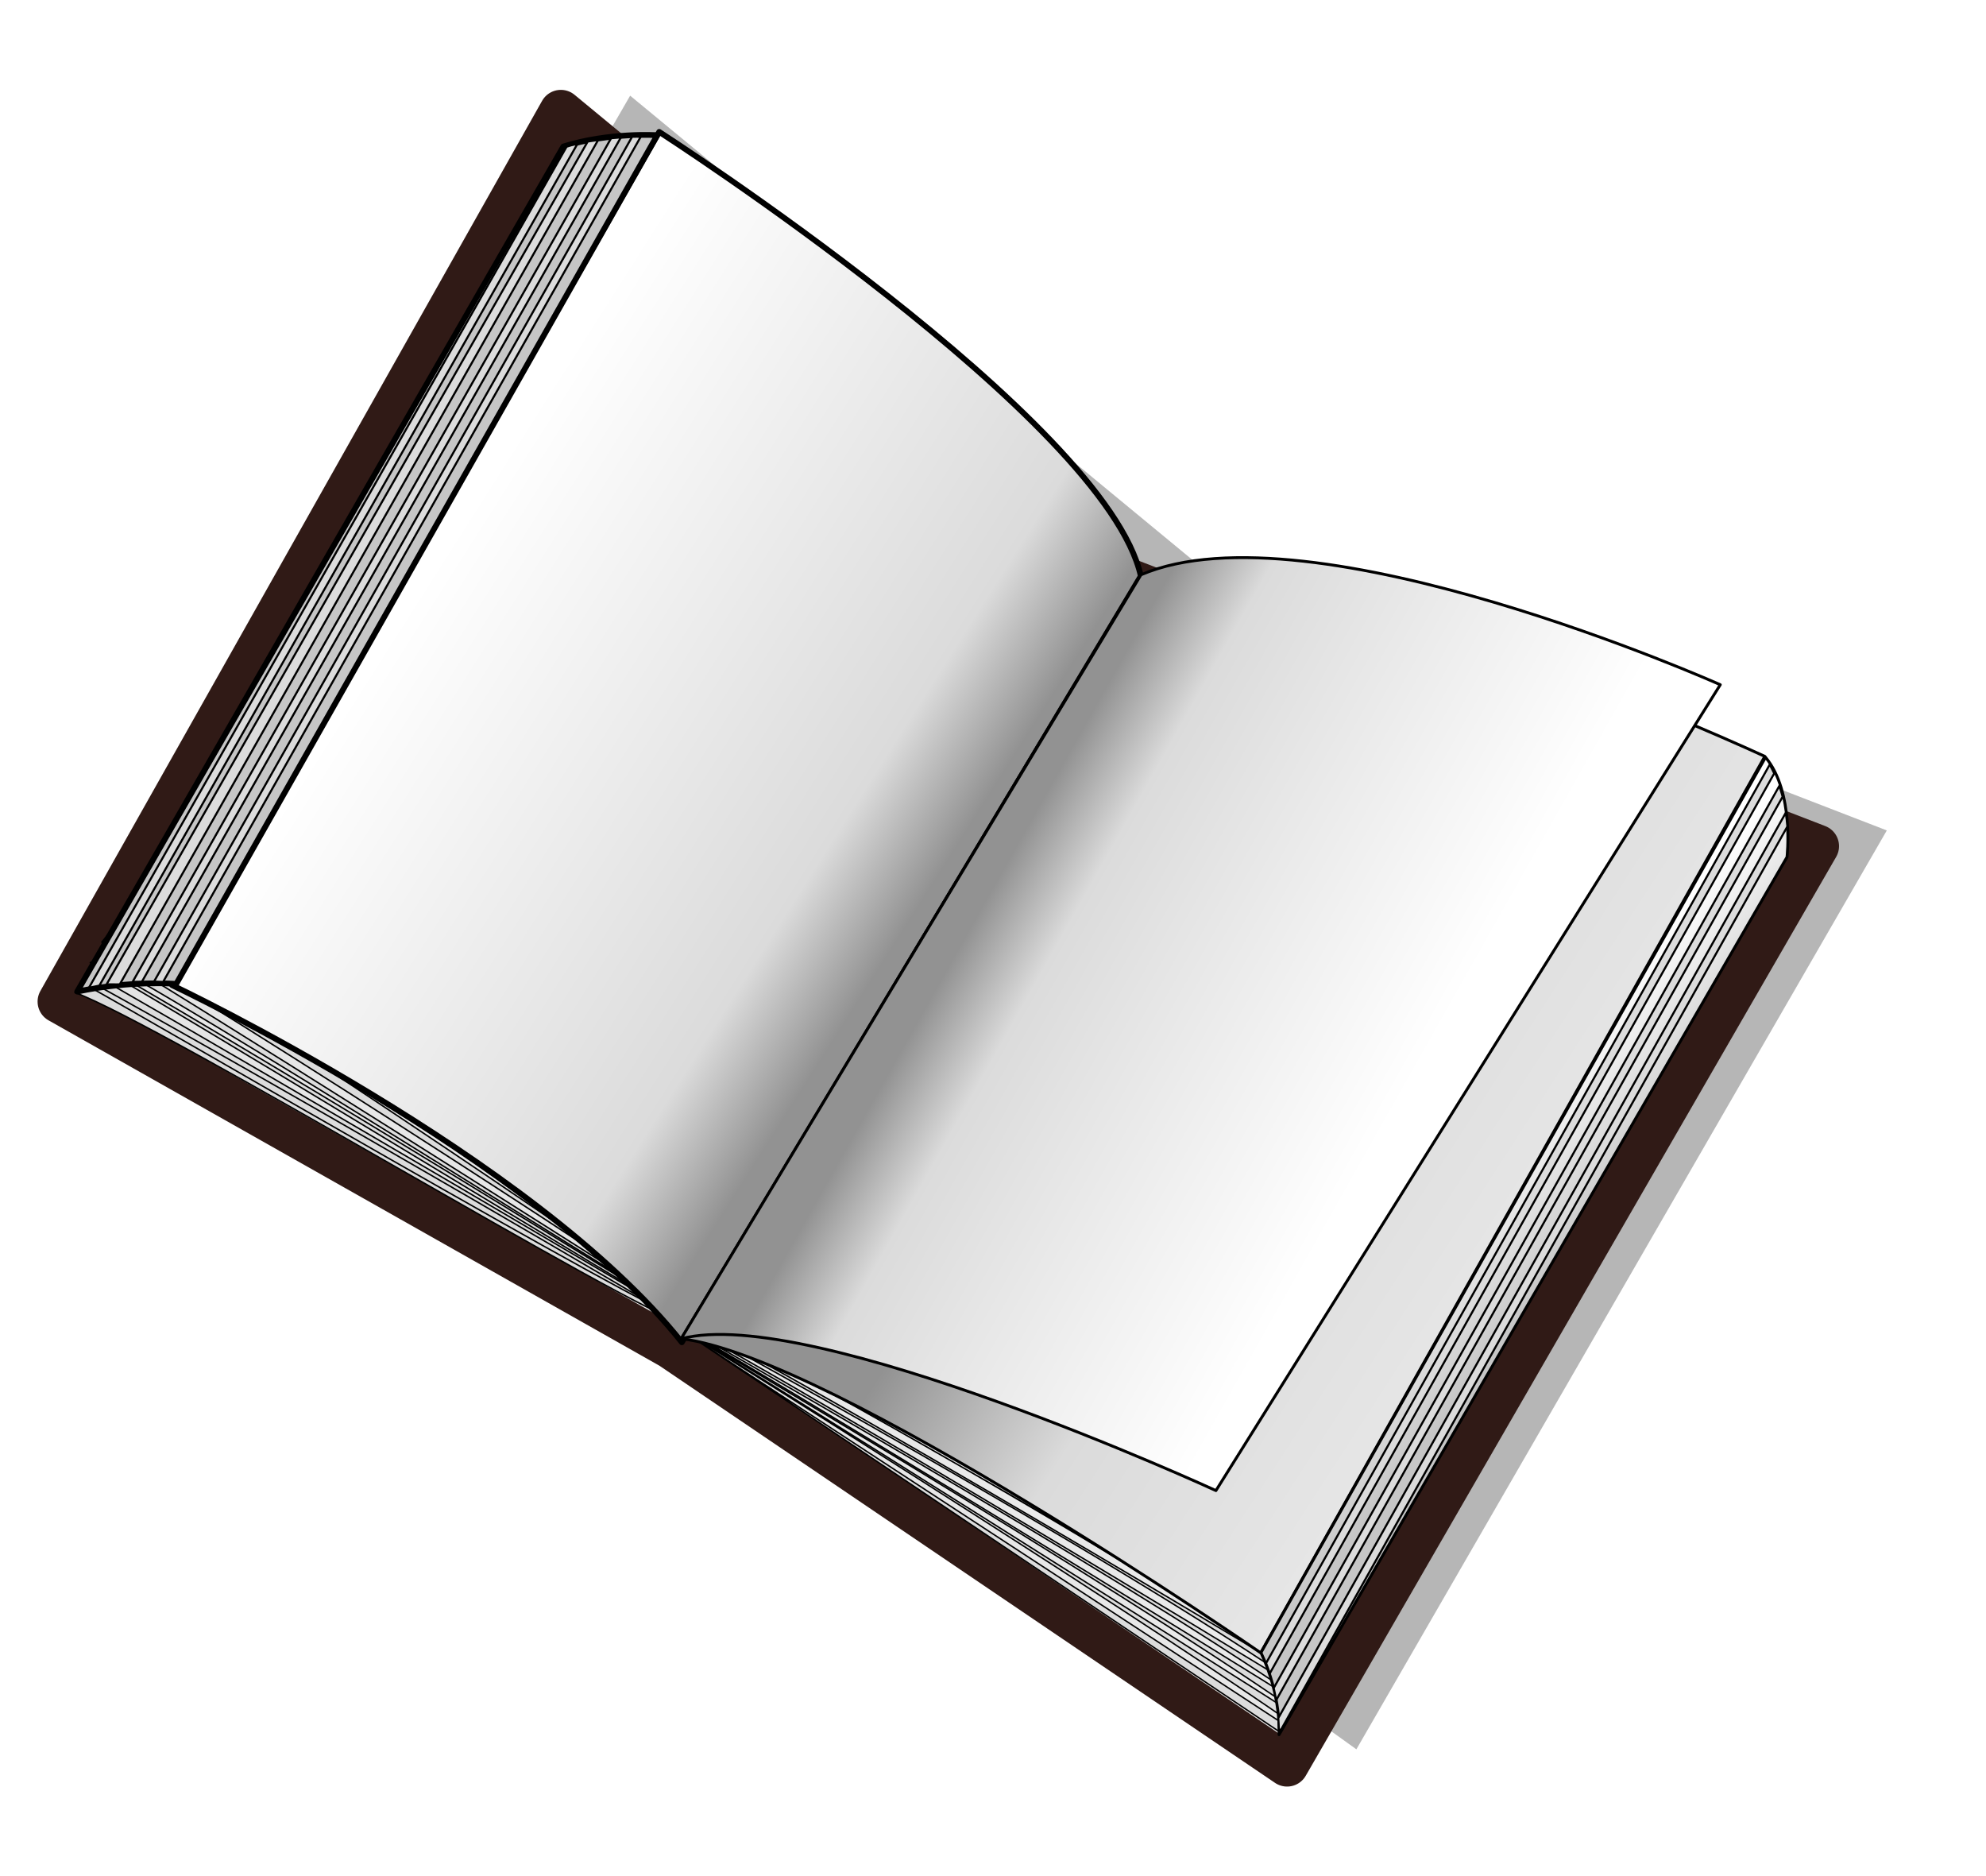 <?xml version="1.0" encoding="UTF-8" standalone="no"?>
<!-- Created with Inkscape (http://www.inkscape.org/) -->

<svg
   xmlns:dc="http://purl.org/dc/elements/1.1/"
   xmlns:cc="http://creativecommons.org/ns#"
   xmlns:rdf="http://www.w3.org/1999/02/22-rdf-syntax-ns#"
   xmlns:svg="http://www.w3.org/2000/svg"
   xmlns="http://www.w3.org/2000/svg"
   xmlns:xlink="http://www.w3.org/1999/xlink"
   xmlns:sodipodi="http://sodipodi.sourceforge.net/DTD/sodipodi-0.dtd"
   xmlns:inkscape="http://www.inkscape.org/namespaces/inkscape"
   width="18"
   height="17"
   id="svg2"
   sodipodi:version="0.32"
   inkscape:version="0.47 r22583"
   sodipodi:docname="book.svg"
   inkscape:output_extension="org.inkscape.output.svg.inkscape"
   inkscape:export-filename="C:\Users\majincline\Desktop\rules.png"
   inkscape:export-xdpi="2562.353"
   inkscape:export-ydpi="2562.353"
   version="1.0">
  <defs
     id="defs4">
    <inkscape:perspective
       sodipodi:type="inkscape:persp3d"
       inkscape:vp_x="0 : 526.18109 : 1"
       inkscape:vp_y="0 : 1000 : 0"
       inkscape:vp_z="744.09448 : 526.18109 : 1"
       inkscape:persp3d-origin="372.04724 : 350.78739 : 1"
       id="perspective10" />
    <inkscape:perspective
       id="perspective2386"
       inkscape:persp3d-origin="372.04724 : 350.78739 : 1"
       inkscape:vp_z="744.09448 : 526.18109 : 1"
       inkscape:vp_y="0 : 1000 : 0"
       inkscape:vp_x="0 : 526.18109 : 1"
       sodipodi:type="inkscape:persp3d" />
    <inkscape:perspective
       id="perspective2399"
       inkscape:persp3d-origin="372.04724 : 350.78739 : 1"
       inkscape:vp_z="744.09448 : 526.18109 : 1"
       inkscape:vp_y="0 : 1000 : 0"
       inkscape:vp_x="0 : 526.18109 : 1"
       sodipodi:type="inkscape:persp3d" />
    <inkscape:perspective
       id="perspective2412"
       inkscape:persp3d-origin="372.04724 : 350.78739 : 1"
       inkscape:vp_z="744.09448 : 526.18109 : 1"
       inkscape:vp_y="0 : 1000 : 0"
       inkscape:vp_x="0 : 526.18109 : 1"
       sodipodi:type="inkscape:persp3d" />
    <inkscape:perspective
       id="perspective2425"
       inkscape:persp3d-origin="372.04724 : 350.78739 : 1"
       inkscape:vp_z="744.09448 : 526.18109 : 1"
       inkscape:vp_y="0 : 1000 : 0"
       inkscape:vp_x="0 : 526.18109 : 1"
       sodipodi:type="inkscape:persp3d" />
    <inkscape:perspective
       id="perspective2438"
       inkscape:persp3d-origin="372.04724 : 350.78739 : 1"
       inkscape:vp_z="744.09448 : 526.18109 : 1"
       inkscape:vp_y="0 : 1000 : 0"
       inkscape:vp_x="0 : 526.18109 : 1"
       sodipodi:type="inkscape:persp3d" />
    <inkscape:perspective
       id="perspective2451"
       inkscape:persp3d-origin="372.04724 : 350.78739 : 1"
       inkscape:vp_z="744.09448 : 526.18109 : 1"
       inkscape:vp_y="0 : 1000 : 0"
       inkscape:vp_x="0 : 526.18109 : 1"
       sodipodi:type="inkscape:persp3d" />
    <inkscape:perspective
       id="perspective2468"
       inkscape:persp3d-origin="372.04724 : 350.78739 : 1"
       inkscape:vp_z="744.09448 : 526.18109 : 1"
       inkscape:vp_y="0 : 1000 : 0"
       inkscape:vp_x="0 : 526.18109 : 1"
       sodipodi:type="inkscape:persp3d" />
    <inkscape:perspective
       id="perspective2481"
       inkscape:persp3d-origin="372.04724 : 350.78739 : 1"
       inkscape:vp_z="744.09448 : 526.18109 : 1"
       inkscape:vp_y="0 : 1000 : 0"
       inkscape:vp_x="0 : 526.18109 : 1"
       sodipodi:type="inkscape:persp3d" />
    <inkscape:perspective
       id="perspective2537"
       inkscape:persp3d-origin="372.04724 : 350.78739 : 1"
       inkscape:vp_z="744.09448 : 526.18109 : 1"
       inkscape:vp_y="0 : 1000 : 0"
       inkscape:vp_x="0 : 526.18109 : 1"
       sodipodi:type="inkscape:persp3d" />
    <linearGradient
       y2="357.349"
       x2="281.618"
       y1="318.229"
       x1="280.034"
       gradientUnits="userSpaceOnUse"
       id="linearGradient2369"
       xlink:href="#linearGradient3179"
       inkscape:collect="always" />
    <linearGradient
       y2="357.349"
       x2="281.618"
       y1="318.229"
       x1="280.034"
       gradientUnits="userSpaceOnUse"
       id="linearGradient2367"
       xlink:href="#linearGradient3179"
       inkscape:collect="always" />
    <linearGradient
       y2="357.349"
       x2="281.618"
       y1="318.229"
       x1="280.034"
       gradientUnits="userSpaceOnUse"
       id="linearGradient3360"
       xlink:href="#linearGradient3179"
       inkscape:collect="always" />
    <linearGradient
       y2="357.349"
       x2="281.618"
       y1="318.229"
       x1="280.034"
       gradientUnits="userSpaceOnUse"
       id="linearGradient3354"
       xlink:href="#linearGradient3179"
       inkscape:collect="always" />
    <linearGradient
       y2="357.349"
       x2="281.618"
       y1="318.229"
       x1="280.034"
       gradientUnits="userSpaceOnUse"
       id="linearGradient3344"
       xlink:href="#linearGradient3179"
       inkscape:collect="always" />
    <linearGradient
       y2="357.349"
       x2="281.618"
       y1="318.229"
       x1="280.034"
       gradientUnits="userSpaceOnUse"
       id="linearGradient3338"
       xlink:href="#linearGradient3179"
       inkscape:collect="always" />
    <linearGradient
       y2="357.349"
       x2="281.618"
       y1="318.229"
       x1="280.034"
       gradientUnits="userSpaceOnUse"
       id="linearGradient3328"
       xlink:href="#linearGradient3179"
       inkscape:collect="always" />
    <linearGradient
       y2="357.349"
       x2="281.618"
       y1="318.229"
       x1="280.034"
       gradientUnits="userSpaceOnUse"
       id="linearGradient3322"
       xlink:href="#linearGradient3179"
       inkscape:collect="always" />
    <filter
       id="filter4267"
       inkscape:collect="always"
       color-interpolation-filters="sRGB">
      <feGaussianBlur
         id="feGaussianBlur4269"
         stdDeviation="6.663"
         inkscape:collect="always" />
    </filter>
    <linearGradient
       y2="587.839"
       x2="1215.19"
       y1="-8.911"
       x1="-426.979"
       gradientUnits="userSpaceOnUse"
       id="linearGradient7715"
       xlink:href="#linearGradient8651"
       inkscape:collect="always" />
    <linearGradient
       y2="587.839"
       x2="1215.19"
       y1="-8.911"
       x1="-426.979"
       gradientUnits="userSpaceOnUse"
       id="linearGradient7713"
       xlink:href="#linearGradient8651"
       inkscape:collect="always" />
    <linearGradient
       y2="587.839"
       x2="1215.19"
       y1="-8.911"
       x1="-426.979"
       gradientUnits="userSpaceOnUse"
       id="linearGradient7711"
       xlink:href="#linearGradient8651"
       inkscape:collect="always" />
    <linearGradient
       y2="587.839"
       x2="1215.19"
       y1="-8.911"
       x1="-426.979"
       gradientUnits="userSpaceOnUse"
       id="linearGradient7709"
       xlink:href="#linearGradient8651"
       inkscape:collect="always" />
    <linearGradient
       y2="587.839"
       x2="1215.19"
       y1="-8.911"
       x1="-426.979"
       gradientUnits="userSpaceOnUse"
       id="linearGradient7707"
       xlink:href="#linearGradient8651"
       inkscape:collect="always" />
    <linearGradient
       y2="587.839"
       x2="1215.19"
       y1="-8.911"
       x1="-426.979"
       gradientUnits="userSpaceOnUse"
       id="linearGradient7705"
       xlink:href="#linearGradient8651"
       inkscape:collect="always" />
    <linearGradient
       y2="587.839"
       x2="1215.19"
       y1="-8.911"
       x1="-426.979"
       gradientUnits="userSpaceOnUse"
       id="linearGradient7703"
       xlink:href="#linearGradient8651"
       inkscape:collect="always" />
    <linearGradient
       y2="587.839"
       x2="1215.19"
       y1="-8.911"
       x1="-426.979"
       gradientUnits="userSpaceOnUse"
       id="linearGradient7701"
       xlink:href="#linearGradient8651"
       inkscape:collect="always" />
    <linearGradient
       y2="587.839"
       x2="1215.19"
       y1="-8.911"
       x1="-426.979"
       gradientUnits="userSpaceOnUse"
       id="linearGradient7699"
       xlink:href="#linearGradient8651"
       inkscape:collect="always" />
    <linearGradient
       y2="587.839"
       x2="1215.19"
       y1="-8.911"
       x1="-426.979"
       gradientUnits="userSpaceOnUse"
       id="linearGradient7697"
       xlink:href="#linearGradient8651"
       inkscape:collect="always" />
    <linearGradient
       y2="587.839"
       x2="1215.19"
       y1="-8.911"
       x1="-426.979"
       gradientUnits="userSpaceOnUse"
       id="linearGradient7695"
       xlink:href="#linearGradient8651"
       inkscape:collect="always" />
    <linearGradient
       y2="587.839"
       x2="1215.19"
       y1="-8.911"
       x1="-426.979"
       gradientUnits="userSpaceOnUse"
       id="linearGradient7693"
       xlink:href="#linearGradient8651"
       inkscape:collect="always" />
    <linearGradient
       y2="587.839"
       x2="1215.19"
       y1="-8.911"
       x1="-426.979"
       gradientUnits="userSpaceOnUse"
       id="linearGradient7691"
       xlink:href="#linearGradient8651"
       inkscape:collect="always" />
    <linearGradient
       y2="587.839"
       x2="1215.19"
       y1="-8.911"
       x1="-426.979"
       gradientUnits="userSpaceOnUse"
       id="linearGradient7689"
       xlink:href="#linearGradient8651"
       inkscape:collect="always" />
    <linearGradient
       y2="587.839"
       x2="1215.19"
       y1="-8.911"
       x1="-426.979"
       gradientUnits="userSpaceOnUse"
       id="linearGradient7687"
       xlink:href="#linearGradient8651"
       inkscape:collect="always" />
    <linearGradient
       y2="587.839"
       x2="1215.19"
       y1="-8.911"
       x1="-426.979"
       gradientUnits="userSpaceOnUse"
       id="linearGradient7685"
       xlink:href="#linearGradient8651"
       inkscape:collect="always" />
    <linearGradient
       y2="587.839"
       x2="1215.19"
       y1="-8.911"
       x1="-426.979"
       gradientUnits="userSpaceOnUse"
       id="linearGradient7587"
       xlink:href="#linearGradient8651"
       inkscape:collect="always" />
    <linearGradient
       y2="587.839"
       x2="1215.19"
       y1="-8.911"
       x1="-426.979"
       gradientUnits="userSpaceOnUse"
       id="linearGradient7585"
       xlink:href="#linearGradient8651"
       inkscape:collect="always" />
    <linearGradient
       y2="587.839"
       x2="1215.19"
       y1="-8.911"
       x1="-426.979"
       gradientUnits="userSpaceOnUse"
       id="linearGradient7583"
       xlink:href="#linearGradient8651"
       inkscape:collect="always" />
    <linearGradient
       y2="587.839"
       x2="1215.19"
       y1="-8.911"
       x1="-426.979"
       gradientUnits="userSpaceOnUse"
       id="linearGradient7581"
       xlink:href="#linearGradient8651"
       inkscape:collect="always" />
    <linearGradient
       y2="587.839"
       x2="1215.19"
       y1="-8.911"
       x1="-426.979"
       gradientUnits="userSpaceOnUse"
       id="linearGradient7579"
       xlink:href="#linearGradient8651"
       inkscape:collect="always" />
    <linearGradient
       y2="587.839"
       x2="1215.19"
       y1="-8.911"
       x1="-426.979"
       gradientUnits="userSpaceOnUse"
       id="linearGradient7577"
       xlink:href="#linearGradient8651"
       inkscape:collect="always" />
    <linearGradient
       y2="587.839"
       x2="1215.19"
       y1="-8.911"
       x1="-426.979"
       gradientUnits="userSpaceOnUse"
       id="linearGradient7575"
       xlink:href="#linearGradient8651"
       inkscape:collect="always" />
    <linearGradient
       y2="587.839"
       x2="1215.19"
       y1="-8.911"
       x1="-426.979"
       gradientUnits="userSpaceOnUse"
       id="linearGradient7573"
       xlink:href="#linearGradient8651"
       inkscape:collect="always" />
    <linearGradient
       y2="587.839"
       x2="1215.19"
       y1="-8.911"
       x1="-426.979"
       gradientUnits="userSpaceOnUse"
       id="linearGradient7571"
       xlink:href="#linearGradient8651"
       inkscape:collect="always" />
    <linearGradient
       y2="587.839"
       x2="1215.19"
       y1="-8.911"
       x1="-426.979"
       gradientUnits="userSpaceOnUse"
       id="linearGradient7569"
       xlink:href="#linearGradient8651"
       inkscape:collect="always" />
    <linearGradient
       y2="587.839"
       x2="1215.19"
       y1="-8.911"
       x1="-426.979"
       gradientUnits="userSpaceOnUse"
       id="linearGradient7567"
       xlink:href="#linearGradient8651"
       inkscape:collect="always" />
    <linearGradient
       y2="587.839"
       x2="1215.19"
       y1="-8.911"
       x1="-426.979"
       gradientUnits="userSpaceOnUse"
       id="linearGradient7565"
       xlink:href="#linearGradient8651"
       inkscape:collect="always" />
    <linearGradient
       y2="587.839"
       x2="1215.19"
       y1="-8.911"
       x1="-426.979"
       gradientUnits="userSpaceOnUse"
       id="linearGradient7563"
       xlink:href="#linearGradient8651"
       inkscape:collect="always" />
    <linearGradient
       y2="587.839"
       x2="1215.19"
       y1="-8.911"
       x1="-426.979"
       gradientUnits="userSpaceOnUse"
       id="linearGradient7561"
       xlink:href="#linearGradient8651"
       inkscape:collect="always" />
    <linearGradient
       y2="587.839"
       x2="1215.19"
       y1="-8.911"
       x1="-426.979"
       gradientUnits="userSpaceOnUse"
       id="linearGradient7559"
       xlink:href="#linearGradient8651"
       inkscape:collect="always" />
    <linearGradient
       y2="587.839"
       x2="1215.19"
       y1="-8.911"
       x1="-426.979"
       gradientUnits="userSpaceOnUse"
       id="linearGradient7557"
       xlink:href="#linearGradient8651"
       inkscape:collect="always" />
    <linearGradient
       y2="587.839"
       x2="1215.19"
       y1="-8.911"
       x1="-426.979"
       gradientUnits="userSpaceOnUse"
       id="linearGradient7506"
       xlink:href="#linearGradient8651"
       inkscape:collect="always" />
    <linearGradient
       y2="587.839"
       x2="1215.19"
       y1="-8.911"
       x1="-426.979"
       gradientUnits="userSpaceOnUse"
       id="linearGradient7504"
       xlink:href="#linearGradient8651"
       inkscape:collect="always" />
    <linearGradient
       y2="587.839"
       x2="1215.19"
       y1="-8.911"
       x1="-426.979"
       gradientUnits="userSpaceOnUse"
       id="linearGradient7502"
       xlink:href="#linearGradient8651"
       inkscape:collect="always" />
    <linearGradient
       y2="587.839"
       x2="1215.19"
       y1="-8.911"
       x1="-426.979"
       gradientUnits="userSpaceOnUse"
       id="linearGradient7500"
       xlink:href="#linearGradient8651"
       inkscape:collect="always" />
    <linearGradient
       y2="587.839"
       x2="1215.19"
       y1="-8.911"
       x1="-426.979"
       gradientUnits="userSpaceOnUse"
       id="linearGradient7498"
       xlink:href="#linearGradient8651"
       inkscape:collect="always" />
    <linearGradient
       y2="587.839"
       x2="1215.19"
       y1="-8.911"
       x1="-426.979"
       gradientUnits="userSpaceOnUse"
       id="linearGradient7496"
       xlink:href="#linearGradient8651"
       inkscape:collect="always" />
    <linearGradient
       y2="587.839"
       x2="1215.19"
       y1="-8.911"
       x1="-426.979"
       gradientUnits="userSpaceOnUse"
       id="linearGradient7494"
       xlink:href="#linearGradient8651"
       inkscape:collect="always" />
    <linearGradient
       y2="587.839"
       x2="1215.19"
       y1="-8.911"
       x1="-426.979"
       gradientUnits="userSpaceOnUse"
       id="linearGradient7492"
       xlink:href="#linearGradient8651"
       inkscape:collect="always" />
    <linearGradient
       y2="587.839"
       x2="1215.19"
       y1="-8.911"
       x1="-426.979"
       gradientUnits="userSpaceOnUse"
       id="linearGradient7490"
       xlink:href="#linearGradient8651"
       inkscape:collect="always" />
    <linearGradient
       y2="587.839"
       x2="1215.19"
       y1="-8.911"
       x1="-426.979"
       gradientUnits="userSpaceOnUse"
       id="linearGradient7488"
       xlink:href="#linearGradient8651"
       inkscape:collect="always" />
    <linearGradient
       y2="587.839"
       x2="1215.19"
       y1="-8.911"
       x1="-426.979"
       gradientUnits="userSpaceOnUse"
       id="linearGradient7486"
       xlink:href="#linearGradient8651"
       inkscape:collect="always" />
    <linearGradient
       y2="587.839"
       x2="1215.19"
       y1="-8.911"
       x1="-426.979"
       gradientUnits="userSpaceOnUse"
       id="linearGradient7484"
       xlink:href="#linearGradient8651"
       inkscape:collect="always" />
    <linearGradient
       y2="587.839"
       x2="1215.19"
       y1="-8.911"
       x1="-426.979"
       gradientUnits="userSpaceOnUse"
       id="linearGradient7482"
       xlink:href="#linearGradient8651"
       inkscape:collect="always" />
    <linearGradient
       y2="587.839"
       x2="1215.19"
       y1="-8.911"
       x1="-426.979"
       gradientUnits="userSpaceOnUse"
       id="linearGradient7480"
       xlink:href="#linearGradient8651"
       inkscape:collect="always" />
    <linearGradient
       y2="587.839"
       x2="1215.19"
       y1="-8.911"
       x1="-426.979"
       gradientUnits="userSpaceOnUse"
       id="linearGradient7478"
       xlink:href="#linearGradient8651"
       inkscape:collect="always" />
    <linearGradient
       id="linearGradient8651">
      <stop
         style="stop-color:#ffffff;stop-opacity:0;"
         offset="0"
         id="stop8653" />
      <stop
         id="stop8659"
         offset="0.227"
         style="stop-color:#ffffff;stop-opacity:0.498;" />
      <stop
         style="stop-color:#ffffff;stop-opacity:1;"
         offset="0.452"
         id="stop8663" />
      <stop
         id="stop8665"
         offset="0.611"
         style="stop-color:#ffffff;stop-opacity:0.32;" />
      <stop
         style="stop-color:#ffffff;stop-opacity:0.88;"
         offset="0.983"
         id="stop8661" />
      <stop
         style="stop-color:#ffffff;stop-opacity:1;"
         offset="1"
         id="stop8655" />
    </linearGradient>
    <clipPath
       clipPathUnits="userSpaceOnUse"
       id="clipPath4152">
      <path
         style="fill:#000000;fill-opacity:1"
         d="m -391.133,-769.804 -113.25,312.406 206.531,0 0,-312.406 -93.281,0 z m 106.281,0 0,312.406 207,0 -113.906,-312.406 -93.094,0 z m 372,0 0,313 193,0 0,-313 -193,0 z m 206,0 0,313 202.5,0 -6.5,-6.062 c -13.096,-12.02 -34.738,-26.028 -51.25,-33.188 -5.362,-2.325 -9.758,-4.438 -9.75,-4.719 0.008,-0.281 2.145,-1.704 4.75,-3.156 7.228,-4.03 19.968,-13.919 27.531,-21.375 20.714,-20.42 33.789,-44.301 39.875,-72.812 1.744,-8.169 2.177,-13.557 2.188,-27.188 0.014,-18.522 -1.455,-29.388 -5.844,-43.281 -13.481,-42.675 -50.537,-79.442 -94.312,-93.594 -19.892,-6.431 -23.373,-6.831 -68.438,-7.344 l -40.75,-0.281 z m 312.656,0 0,313 193,0 0,-313 -193,0 z m 206,0 0,313 202.5,0 -6.5,-6.062 c -13.096,-12.02 -34.738,-26.028 -51.25,-33.188 -5.362,-2.325 -9.727,-4.469 -9.719,-4.75 0.008,-0.281 2.145,-1.673 4.75,-3.125 7.228,-4.03 19.937,-13.919 27.5,-21.375 20.713,-20.42 33.789,-44.301 39.875,-72.812 1.744,-8.169 2.177,-13.557 2.188,-27.188 0.014,-18.522 -1.455,-29.388 -5.844,-43.281 -13.481,-42.675 -50.537,-79.442 -94.312,-93.594 -19.892,-6.431 -23.373,-6.831 -68.438,-7.344 l -40.75,-0.281 z m -724.656,326 0,313 193,0 0,-313 -193,0 z m 206,0 0,313 36.75,0 c 20.212,-0.005 40.8,-0.456 45.75,-1 47.992,-5.275 87.554,-24.297 121.906,-58.594 33.136,-33.082 51.085,-71.743 54.562,-117.562 3.549,-46.759 -10.352,-92.819 -39.031,-129.313 l -5.125,-6.531 -214.812,0 z m 312.656,0 0,313 193,0 0,-313 -193,0 z m 206,0 0,313 36.75,0 c 20.213,-0.005 40.8,-0.456 45.75,-1 47.992,-5.275 87.554,-24.297 121.906,-58.594 33.136,-33.082 51.085,-71.743 54.563,-117.562 3.549,-46.759 -10.352,-92.819 -39.032,-129.313 l -5.125,-6.531 -214.812,0 z m -1321.656,0.406 -113,312.844 165.594,0 46.625,-128.25 112.781,0 0,-184.594 -212,0 z m 225,0 0,184.594 113.25,0 46.25,128.25 166.344,0 -113.375,-312.844 -212.469,0 z"
         id="path4154"
         clip-path="none" />
    </clipPath>
    <linearGradient
       inkscape:collect="always"
       xlink:href="#linearGradient8651"
       id="linearGradient8657"
       x1="-426.979"
       y1="-8.911"
       x2="1215.19"
       y2="587.839"
       gradientUnits="userSpaceOnUse" />
    <linearGradient
       y2="357.349"
       x2="281.618"
       y1="318.229"
       x1="280.034"
       gradientUnits="userSpaceOnUse"
       id="linearGradient3634"
       xlink:href="#linearGradient3179"
       inkscape:collect="always" />
    <linearGradient
       y2="357.349"
       x2="281.618"
       y1="318.229"
       x1="280.034"
       gradientUnits="userSpaceOnUse"
       id="linearGradient3632"
       xlink:href="#linearGradient3179"
       inkscape:collect="always" />
    <linearGradient
       gradientTransform="translate(-26.264,-389.919)"
       y2="1036.173"
       x2="177.748"
       y1="739.188"
       x1="385.272"
       gradientUnits="userSpaceOnUse"
       id="linearGradient3596"
       xlink:href="#linearGradient3382"
       inkscape:collect="always" />
    <linearGradient
       gradientTransform="translate(-26.264,-389.919)"
       y2="712.278"
       x2="381.07"
       y1="601.627"
       x1="206.856"
       gradientUnits="userSpaceOnUse"
       id="linearGradient3593"
       xlink:href="#linearGradient3598"
       inkscape:collect="always" />
    <linearGradient
       y2="663.791"
       x2="345.714"
       y1="589.505"
       x1="178.571"
       gradientTransform="translate(-208.244,-503.401)"
       gradientUnits="userSpaceOnUse"
       id="linearGradient3590"
       xlink:href="#linearGradient3382"
       inkscape:collect="always" />
    <linearGradient
       gradientTransform="translate(-26.264,-389.919)"
       y2="767.685"
       x2="437.288"
       y1="972.319"
       x1="753.982"
       gradientUnits="userSpaceOnUse"
       id="linearGradient3587"
       xlink:href="#linearGradient3598"
       inkscape:collect="always" />
    <linearGradient
       y2="737.195"
       x2="388.758"
       y1="815.987"
       x1="528.46"
       gradientTransform="translate(-25.63,-390.646)"
       gradientUnits="userSpaceOnUse"
       id="linearGradient3584"
       xlink:href="#linearGradient3598"
       inkscape:collect="always" />
    <linearGradient
       y2="737.195"
       x2="411.992"
       y1="710.931"
       x1="377.948"
       gradientTransform="translate(161.272,-281.326)"
       gradientUnits="userSpaceOnUse"
       id="linearGradient3581"
       xlink:href="#linearGradient3382"
       inkscape:collect="always" />
    <linearGradient
       y2="357.349"
       x2="281.618"
       y1="318.229"
       x1="280.034"
       gradientUnits="userSpaceOnUse"
       id="linearGradient3578"
       xlink:href="#linearGradient3179"
       inkscape:collect="always" />
    <linearGradient
       y2="357.349"
       x2="281.618"
       y1="318.229"
       x1="280.034"
       gradientUnits="userSpaceOnUse"
       id="linearGradient3576"
       xlink:href="#linearGradient3179"
       inkscape:collect="always" />
    <linearGradient
       y2="737.195"
       x2="411.992"
       y1="710.931"
       x1="377.948"
       gradientTransform="translate(187.536,108.593)"
       gradientUnits="userSpaceOnUse"
       id="linearGradient3497"
       xlink:href="#linearGradient3382"
       inkscape:collect="always" />
    <linearGradient
       y2="634.159"
       x2="190.768"
       y1="836.19"
       x1="609.273"
       gradientTransform="translate(0.634,-0.727)"
       gradientUnits="userSpaceOnUse"
       id="linearGradient3495"
       xlink:href="#linearGradient3382"
       inkscape:collect="always" />
    <linearGradient
       y2="729.113"
       x2="413.002"
       y1="876.596"
       x1="708.267"
       gradientUnits="userSpaceOnUse"
       id="linearGradient3493"
       xlink:href="#linearGradient3382"
       inkscape:collect="always" />
    <linearGradient
       y2="663.791"
       x2="345.714"
       y1="589.505"
       x1="178.571"
       gradientTransform="translate(-181.98,-113.482)"
       gradientUnits="userSpaceOnUse"
       id="linearGradient3491"
       xlink:href="#linearGradient3382"
       inkscape:collect="always" />
    <linearGradient
       y2="663.791"
       x2="345.714"
       y1="589.505"
       x1="178.571"
       gradientUnits="userSpaceOnUse"
       id="linearGradient3489"
       xlink:href="#linearGradient3382"
       inkscape:collect="always" />
    <linearGradient
       y2="1036.173"
       x2="177.748"
       y1="739.188"
       x1="385.272"
       gradientUnits="userSpaceOnUse"
       id="linearGradient3487"
       xlink:href="#linearGradient3382"
       inkscape:collect="always" />
    <linearGradient
       y2="357.349"
       x2="281.618"
       y1="318.229"
       x1="280.034"
       gradientUnits="userSpaceOnUse"
       id="linearGradient3477"
       xlink:href="#linearGradient3179"
       inkscape:collect="always" />
    <linearGradient
       y2="357.349"
       x2="281.618"
       y1="318.229"
       x1="280.034"
       gradientUnits="userSpaceOnUse"
       id="linearGradient3475"
       xlink:href="#linearGradient3179"
       inkscape:collect="always" />
    <linearGradient
       y2="357.349"
       x2="281.618"
       y1="318.229"
       x1="280.034"
       gradientUnits="userSpaceOnUse"
       id="linearGradient3209"
       xlink:href="#linearGradient3179"
       inkscape:collect="always" />
    <linearGradient
       gradientUnits="userSpaceOnUse"
       y2="357.349"
       x2="281.618"
       y1="318.229"
       x1="280.034"
       id="linearGradient3185"
       xlink:href="#linearGradient3179"
       inkscape:collect="always" />
    <linearGradient
       id="linearGradient3179">
      <stop
         id="stop3181"
         offset="0"
         style="stop-color:#0000ff;stop-opacity:1;" />
      <stop
         style="stop-color:#c900ff;stop-opacity:1;"
         offset="0.01"
         id="stop3187" />
      <stop
         id="stop3189"
         offset="0.179"
         style="stop-color:#0000ff;stop-opacity:1;" />
      <stop
         style="stop-color:#00007f;stop-opacity:1;"
         offset="0.256"
         id="stop3191" />
      <stop
         id="stop3193"
         offset="0.38"
         style="stop-color:#0000ff;stop-opacity:1;" />
      <stop
         style="stop-color:#00c9ff;stop-opacity:1;"
         offset="0.49"
         id="stop3195" />
      <stop
         id="stop3197"
         offset="0.984"
         style="stop-color:#0000ff;stop-opacity:1;" />
      <stop
         id="stop3183"
         offset="1"
         style="stop-color:#0000ff;stop-opacity:1;" />
    </linearGradient>
    <linearGradient
       id="linearGradient3382">
      <stop
         id="stop3384"
         offset="0"
         style="stop-color:#ffffff;stop-opacity:1;" />
      <stop
         id="stop3386"
         offset="1"
         style="stop-color:#c6c6c6;stop-opacity:1;" />
    </linearGradient>
    <linearGradient
       id="linearGradient3432">
      <stop
         id="stop3434"
         offset="0"
         style="stop-color:#000000;stop-opacity:1;" />
      <stop
         id="stop3436"
         offset="1"
         style="stop-color:#000000;stop-opacity:0;" />
    </linearGradient>
    <linearGradient
       id="linearGradient3598">
      <stop
         style="stop-color:#ffffff;stop-opacity:1;"
         offset="0"
         id="stop3600" />
      <stop
         id="stop3604"
         offset="0.817"
         style="stop-color:#dbdbdb;stop-opacity:1;" />
      <stop
         style="stop-color:#929292;stop-opacity:1;"
         offset="1"
         id="stop3602" />
    </linearGradient>
    <inkscape:perspective
       id="perspective3249"
       inkscape:persp3d-origin="328.5 : 197.11001 : 1"
       inkscape:vp_z="657 : 295.66501 : 1"
       inkscape:vp_y="0 : 1000 : 0"
       inkscape:vp_x="0 : 295.66501 : 1"
       sodipodi:type="inkscape:persp3d" />
    <linearGradient
       inkscape:collect="always"
       xlink:href="#linearGradient3382"
       id="linearGradient3595"
       gradientUnits="userSpaceOnUse"
       gradientTransform="translate(-626.603,-424.208)"
       x1="385.272"
       y1="739.188"
       x2="177.748"
       y2="1036.173" />
    <linearGradient
       inkscape:collect="always"
       xlink:href="#linearGradient3598"
       id="linearGradient3597"
       gradientUnits="userSpaceOnUse"
       gradientTransform="translate(-626.603,-424.208)"
       x1="206.856"
       y1="601.627"
       x2="381.07"
       y2="712.278" />
    <linearGradient
       inkscape:collect="always"
       xlink:href="#linearGradient3382"
       id="linearGradient3599"
       gradientUnits="userSpaceOnUse"
       gradientTransform="translate(-808.583,-537.69)"
       x1="178.571"
       y1="589.505"
       x2="345.714"
       y2="663.791" />
    <linearGradient
       inkscape:collect="always"
       xlink:href="#linearGradient3598"
       id="linearGradient3601"
       gradientUnits="userSpaceOnUse"
       gradientTransform="translate(-626.603,-424.208)"
       x1="753.982"
       y1="972.319"
       x2="437.288"
       y2="767.685" />
    <linearGradient
       inkscape:collect="always"
       xlink:href="#linearGradient3598"
       id="linearGradient3603"
       gradientUnits="userSpaceOnUse"
       gradientTransform="translate(-625.969,-424.935)"
       x1="528.46"
       y1="815.987"
       x2="388.758"
       y2="737.195" />
    <linearGradient
       inkscape:collect="always"
       xlink:href="#linearGradient3382"
       id="linearGradient3605"
       gradientUnits="userSpaceOnUse"
       gradientTransform="translate(-439.067,-315.615)"
       x1="377.948"
       y1="710.931"
       x2="411.992"
       y2="737.195" />
    <inkscape:perspective
       id="perspective4376"
       inkscape:persp3d-origin="372.04724 : 350.78739 : 1"
       inkscape:vp_z="744.09448 : 526.18109 : 1"
       inkscape:vp_y="0 : 1000 : 0"
       inkscape:vp_x="0 : 526.18109 : 1"
       sodipodi:type="inkscape:persp3d" />
    <linearGradient
       inkscape:collect="always"
       xlink:href="#linearGradient3382"
       id="linearGradient3919"
       gradientUnits="userSpaceOnUse"
       gradientTransform="translate(-626.603,-424.208)"
       x1="385.272"
       y1="739.188"
       x2="177.748"
       y2="1036.173" />
    <linearGradient
       inkscape:collect="always"
       xlink:href="#linearGradient3598"
       id="linearGradient3921"
       gradientUnits="userSpaceOnUse"
       gradientTransform="translate(-626.603,-424.208)"
       x1="206.856"
       y1="601.627"
       x2="381.07"
       y2="712.278" />
    <linearGradient
       inkscape:collect="always"
       xlink:href="#linearGradient3382"
       id="linearGradient3923"
       gradientUnits="userSpaceOnUse"
       gradientTransform="translate(-808.583,-537.69)"
       x1="178.571"
       y1="589.505"
       x2="345.714"
       y2="663.791" />
    <linearGradient
       inkscape:collect="always"
       xlink:href="#linearGradient3598"
       id="linearGradient3925"
       gradientUnits="userSpaceOnUse"
       gradientTransform="translate(-626.603,-424.208)"
       x1="753.982"
       y1="972.319"
       x2="437.288"
       y2="767.685" />
    <linearGradient
       inkscape:collect="always"
       xlink:href="#linearGradient3598"
       id="linearGradient3927"
       gradientUnits="userSpaceOnUse"
       gradientTransform="translate(-625.969,-424.935)"
       x1="528.46"
       y1="815.987"
       x2="388.758"
       y2="737.195" />
    <linearGradient
       inkscape:collect="always"
       xlink:href="#linearGradient3382"
       id="linearGradient3929"
       gradientUnits="userSpaceOnUse"
       gradientTransform="translate(-439.067,-315.615)"
       x1="377.948"
       y1="710.931"
       x2="411.992"
       y2="737.195" />
    <inkscape:perspective
       id="perspective2901"
       inkscape:persp3d-origin="372.04724 : 350.78739 : 1"
       inkscape:vp_z="744.09448 : 526.18109 : 1"
       inkscape:vp_y="0 : 1000 : 0"
       inkscape:vp_x="0 : 526.18109 : 1"
       sodipodi:type="inkscape:persp3d" />
    <linearGradient
       inkscape:collect="always"
       xlink:href="#linearGradient3382"
       id="linearGradient2720"
       gradientUnits="userSpaceOnUse"
       gradientTransform="translate(-626.603,-424.208)"
       x1="385.272"
       y1="739.188"
       x2="177.748"
       y2="1036.173" />
    <linearGradient
       inkscape:collect="always"
       xlink:href="#linearGradient3598"
       id="linearGradient2722"
       gradientUnits="userSpaceOnUse"
       gradientTransform="translate(-626.603,-424.208)"
       x1="206.856"
       y1="601.627"
       x2="381.07"
       y2="712.278" />
    <linearGradient
       inkscape:collect="always"
       xlink:href="#linearGradient3382"
       id="linearGradient2724"
       gradientUnits="userSpaceOnUse"
       gradientTransform="translate(-808.583,-537.69)"
       x1="178.571"
       y1="589.505"
       x2="345.714"
       y2="663.791" />
    <linearGradient
       inkscape:collect="always"
       xlink:href="#linearGradient3598"
       id="linearGradient2726"
       gradientUnits="userSpaceOnUse"
       gradientTransform="translate(-626.603,-424.208)"
       x1="753.982"
       y1="972.319"
       x2="437.288"
       y2="767.685" />
    <linearGradient
       inkscape:collect="always"
       xlink:href="#linearGradient3598"
       id="linearGradient2728"
       gradientUnits="userSpaceOnUse"
       gradientTransform="translate(-625.969,-424.935)"
       x1="528.46"
       y1="815.987"
       x2="388.758"
       y2="737.195" />
    <linearGradient
       inkscape:collect="always"
       xlink:href="#linearGradient3382"
       id="linearGradient2730"
       gradientUnits="userSpaceOnUse"
       gradientTransform="translate(-439.067,-315.615)"
       x1="377.948"
       y1="710.931"
       x2="411.992"
       y2="737.195" />
  </defs>
  <sodipodi:namedview
     id="base"
     pagecolor="#ffffff"
     bordercolor="#666666"
     borderopacity="1.0"
     gridtolerance="10000"
     guidetolerance="10"
     objecttolerance="10"
     inkscape:pageopacity="0.0"
     inkscape:pageshadow="2"
     inkscape:zoom="11.2"
     inkscape:cx="-3.7294811"
     inkscape:cy="-3.0097023"
     inkscape:document-units="px"
     inkscape:current-layer="layer1"
     showgrid="true"
     inkscape:window-width="1418"
     inkscape:window-height="974"
     inkscape:window-x="2"
     inkscape:window-y="6"
     inkscape:snap-global="true"
     inkscape:window-maximized="0">
    <inkscape:grid
       type="xygrid"
       id="grid2457"
       visible="true"
       enabled="true"
       empspacing="5"
       snapvisiblegridlinesonly="true" />
  </sodipodi:namedview>
  <g
     inkscape:label="Layer 1"
     inkscape:groupmode="layer"
     id="layer1"
     transform="translate(-264.065,-321.997)">
    <g
       id="g3532"
       transform="matrix(0.026,0,0,0.026,278.851,322.598)"
       inkscape:export-filename="C:\Users\majincline\Desktop\book.png"
       inkscape:export-xdpi="2126.0325"
       inkscape:export-ydpi="2126.0325">
      <path
         sodipodi:nodetypes="ccccccc"
         id="path3286"
         d="M -349.027,10.225 -533.934,330.475 -306.907,434.944 -95.867,586.551 89.04,266.301 -151.286,173.435 -349.027,10.225 z"
         style="opacity:0.534;fill:#000000;fill-opacity:1;stroke:none;filter:url(#filter4267)" />
      <path
         sodipodi:nodetypes="ccccccc"
         id="rect3371"
         d="M -373.184,15.705 -548.09,325.955 -334.851,446.485 -120.023,592.031 64.883,271.781 -175.443,178.915 -373.184,15.705 z"
         style="fill:url(#linearGradient2720);fill-opacity:1;stroke:#301a16;stroke-width:15;stroke-linecap:square;stroke-linejoin:round;stroke-miterlimit:4;stroke-opacity:1;stroke-dasharray:none" />
      <path
         sodipodi:nodetypes="cccccccccccccccccccc"
         id="path3241"
         d="m -331.255,437.54 c 0.938,0.117 -130.84,-77.215 -207.98,-119.694 l -3.298,4.963 c 31.042,11.591 196.661,112.194 211.278,114.73 z m 1.569,-0.496 c 0,0 -135.721,-80.038 -208.076,-121.542 l -2.287,3.953 c 16.74,8.897 199.514,115.742 210.364,117.588 z m -1.721,-1.816 c -0.561,-0.561 -134.25,-83.264 -204.549,-123.532 l -1.257,0.67 c 19.162,9.887 202.561,122.281 205.806,122.862 z m -0.648,-1.595 c 0,0 -196.639,-124.779 -201.708,-126.146 l -1.644,3.072 c 24.168,10.743 199.885,122.61 203.352,123.073 z m -1.542,-1.189 c -3.885,-5.652 -191.157,-130.488 -196.28,-131.298 l -3.319,4.1 c 6.167,0.132 200.808,125.526 199.599,127.198 z"
         style="fill:#dcdcdc;fill-opacity:1;stroke:#000000;stroke-width:0.512;stroke-linecap:square;stroke-linejoin:round;stroke-miterlimit:4;stroke-opacity:1;stroke-dasharray:none" />
      <path
         sodipodi:nodetypes="cccccccccccccccccccccccc"
         id="path3211"
         d="m -333.411,434.143 c -31.718,-19.083 126.925,64.797 221.509,128.688 l 1.406,-2.375 C -133.388,545.885 -315.767,438.832 -333.411,434.143 z m -0.375,1.661 c 0.305,-0.305 152.52,83.085 220.196,129.964 l 1.438,-2.5 c -21.662,-13.655 -204.521,-122.202 -221.634,-127.464 z m 1.464,2.46 c 0,0 149.619,84.68 216.763,130.879 l 1.438,-2.5 C -129.712,556.64 -321.904,440.928 -332.322,438.263 z m 1.174,1.549 c 0,0 147.59,87.241 213.527,132.893 l 1.438,-2.5 C -133.209,559.115 -326.32,440.778 -331.148,439.812 z m 1.464,1.268 c 0,0 146.127,91.202 209.875,135.344 l 1.562,-2.656 c -9.068,-5.897 -206.142,-130.349 -211.438,-132.688 z m 1.406,1.281 206,138.344 1.531,-2.656 -207.531,-135.688 z"
         style="fill:#dcdcdc;fill-opacity:1;stroke:#000000;stroke-width:0.5;stroke-linecap:square;stroke-linejoin:round;stroke-miterlimit:4;stroke-opacity:1;stroke-dasharray:none" />
      <path
         sodipodi:nodetypes="ccccc"
         id="path3380"
         d="M -338.898,22.848 -508.694,320.241 c 0,0 126.17,59.802 177.688,124.452 L -171.007,177.668 C -183.129,123.12 -338.898,22.848 -338.898,22.848 z"
         style="fill:url(#linearGradient2722);fill-opacity:1;stroke:#000000;stroke-width:2;stroke-linecap:square;stroke-linejoin:round;stroke-miterlimit:4;stroke-opacity:1;stroke-dasharray:none" />
      <path
         sodipodi:nodetypes="ccccc"
         id="path3390"
         d="M -372.306,27.937 -541.784,322.473 c 19.193,-4.041 34.527,-2.674 34.527,-2.674 L -339.565,24.004 c 0,0 -16.579,-1.118 -32.741,3.933 z"
         style="fill:url(#linearGradient2724);fill-opacity:1;stroke:#000000;stroke-width:2;stroke-linecap:square;stroke-linejoin:round;stroke-miterlimit:4;stroke-opacity:1;stroke-dasharray:none" />
      <path
         sodipodi:nodetypes="cccccccccccccccccccc"
         id="path3291"
         d="M -348.34,24.552 -514.996,318.981 c 1.058,0.039 2.111,0.077 3.156,0.125 L -345.34,24.552 c -0.904,-0.029 -1.916,-0.028 -3,0 z m -3.906,0.219 c -1.114,0.076 -2.252,0.172 -3.406,0.281 L -522.465,319.076 c 1.117,-0.042 2.192,-0.064 3.25,-0.062 L -352.246,24.771 z m -7.938,0.908 c -1.249,0.159 -2.471,0.35 -3.625,0.531 L -531.59,320.046 c 1.632,-0.257 3.179,0.023 4.656,-0.12 L -360.184,25.678 z m -7.219,1.346 c -1.599,0.325 -2.894,0.672 -3.781,1 l -166.531,293.146 c 1.265,-0.287 2.485,-0.562 3.656,-0.781 L -367.402,27.024 z"
         style="fill:#dcdcdc;fill-opacity:1;stroke:#000000;stroke-width:0.721;stroke-linecap:square;stroke-linejoin:round;stroke-miterlimit:4;stroke-opacity:1" />
      <path
         sodipodi:nodetypes="ccccc"
         id="path3394"
         d="m -331.205,443.441 c 53.008,6.429 201.987,109.479 201.987,109.479 L 46.518,240.493 c 0,0 -159.514,-73.673 -218.103,-62.561 l -159.621,265.509 z"
         style="fill:url(#linearGradient2726);fill-opacity:1;stroke:#000000;stroke-width:1;stroke-linecap:square;stroke-linejoin:round;stroke-miterlimit:4;stroke-opacity:1;stroke-dasharray:none" />
      <path
         sodipodi:nodetypes="ccccc"
         id="path3408"
         d="m -331.266,443.471 c 45.15,-12.143 186.44,52.905 186.44,52.905 L 30.989,215.522 c 0,0 -142.637,-63.715 -201.94,-38.318 l -160.315,266.267 z"
         style="fill:url(#linearGradient2728);fill-opacity:1;stroke:#000000;stroke-width:1;stroke-linecap:square;stroke-linejoin:round;stroke-miterlimit:4;stroke-opacity:1;stroke-dasharray:none" />
      <path
         sodipodi:nodetypes="ccccc"
         id="path3412"
         d="m -129.131,552.859 c 7.26,15.342 6.3,28.594 6.3,28.594 L 54.247,275.597 c 0,0 2.616,-22.66 -7.486,-34.782 l -175.892,312.043 z"
         style="fill:url(#linearGradient2730);fill-opacity:1;stroke:#000000;stroke-width:1;stroke-linecap:square;stroke-linejoin:round;stroke-miterlimit:4;stroke-opacity:1;stroke-dasharray:none" />
      <path
         id="rect3255"
         d="m 48.223,243.361 -175.562,313.156 c 0.454,1.203 0.903,2.404 1.281,3.594 L 49.785,246.424 c -0.496,-1.058 -1.012,-2.082 -1.562,-3.062 z m 3.344,7.438 -176.25,314.406 c 0.334,1.424 0.608,2.843 0.844,4.25 L 52.723,254.549 c -0.34,-1.309 -0.739,-2.552 -1.156,-3.75 z m 2.25,9.344 -176.906,315.531 c 0.094,1.264 0.161,2.529 0.188,3.781 l 0.656,0.469 176.625,-315 c -0.124,-1.669 -0.334,-3.261 -0.562,-4.781 z"
         style="fill:#dcdcdc;fill-opacity:1;stroke:#000000;stroke-width:0.721;stroke-linecap:square;stroke-linejoin:round;stroke-miterlimit:4;stroke-opacity:1" />
    </g>
    <g
       id="layer2"
       transform="matrix(0.76,0,0,0.76,233.054,289.4)" />
    <g
       id="layer3"
       transform="matrix(0.76,0,0,0.76,233.054,289.4)" />
  </g>
</svg>
